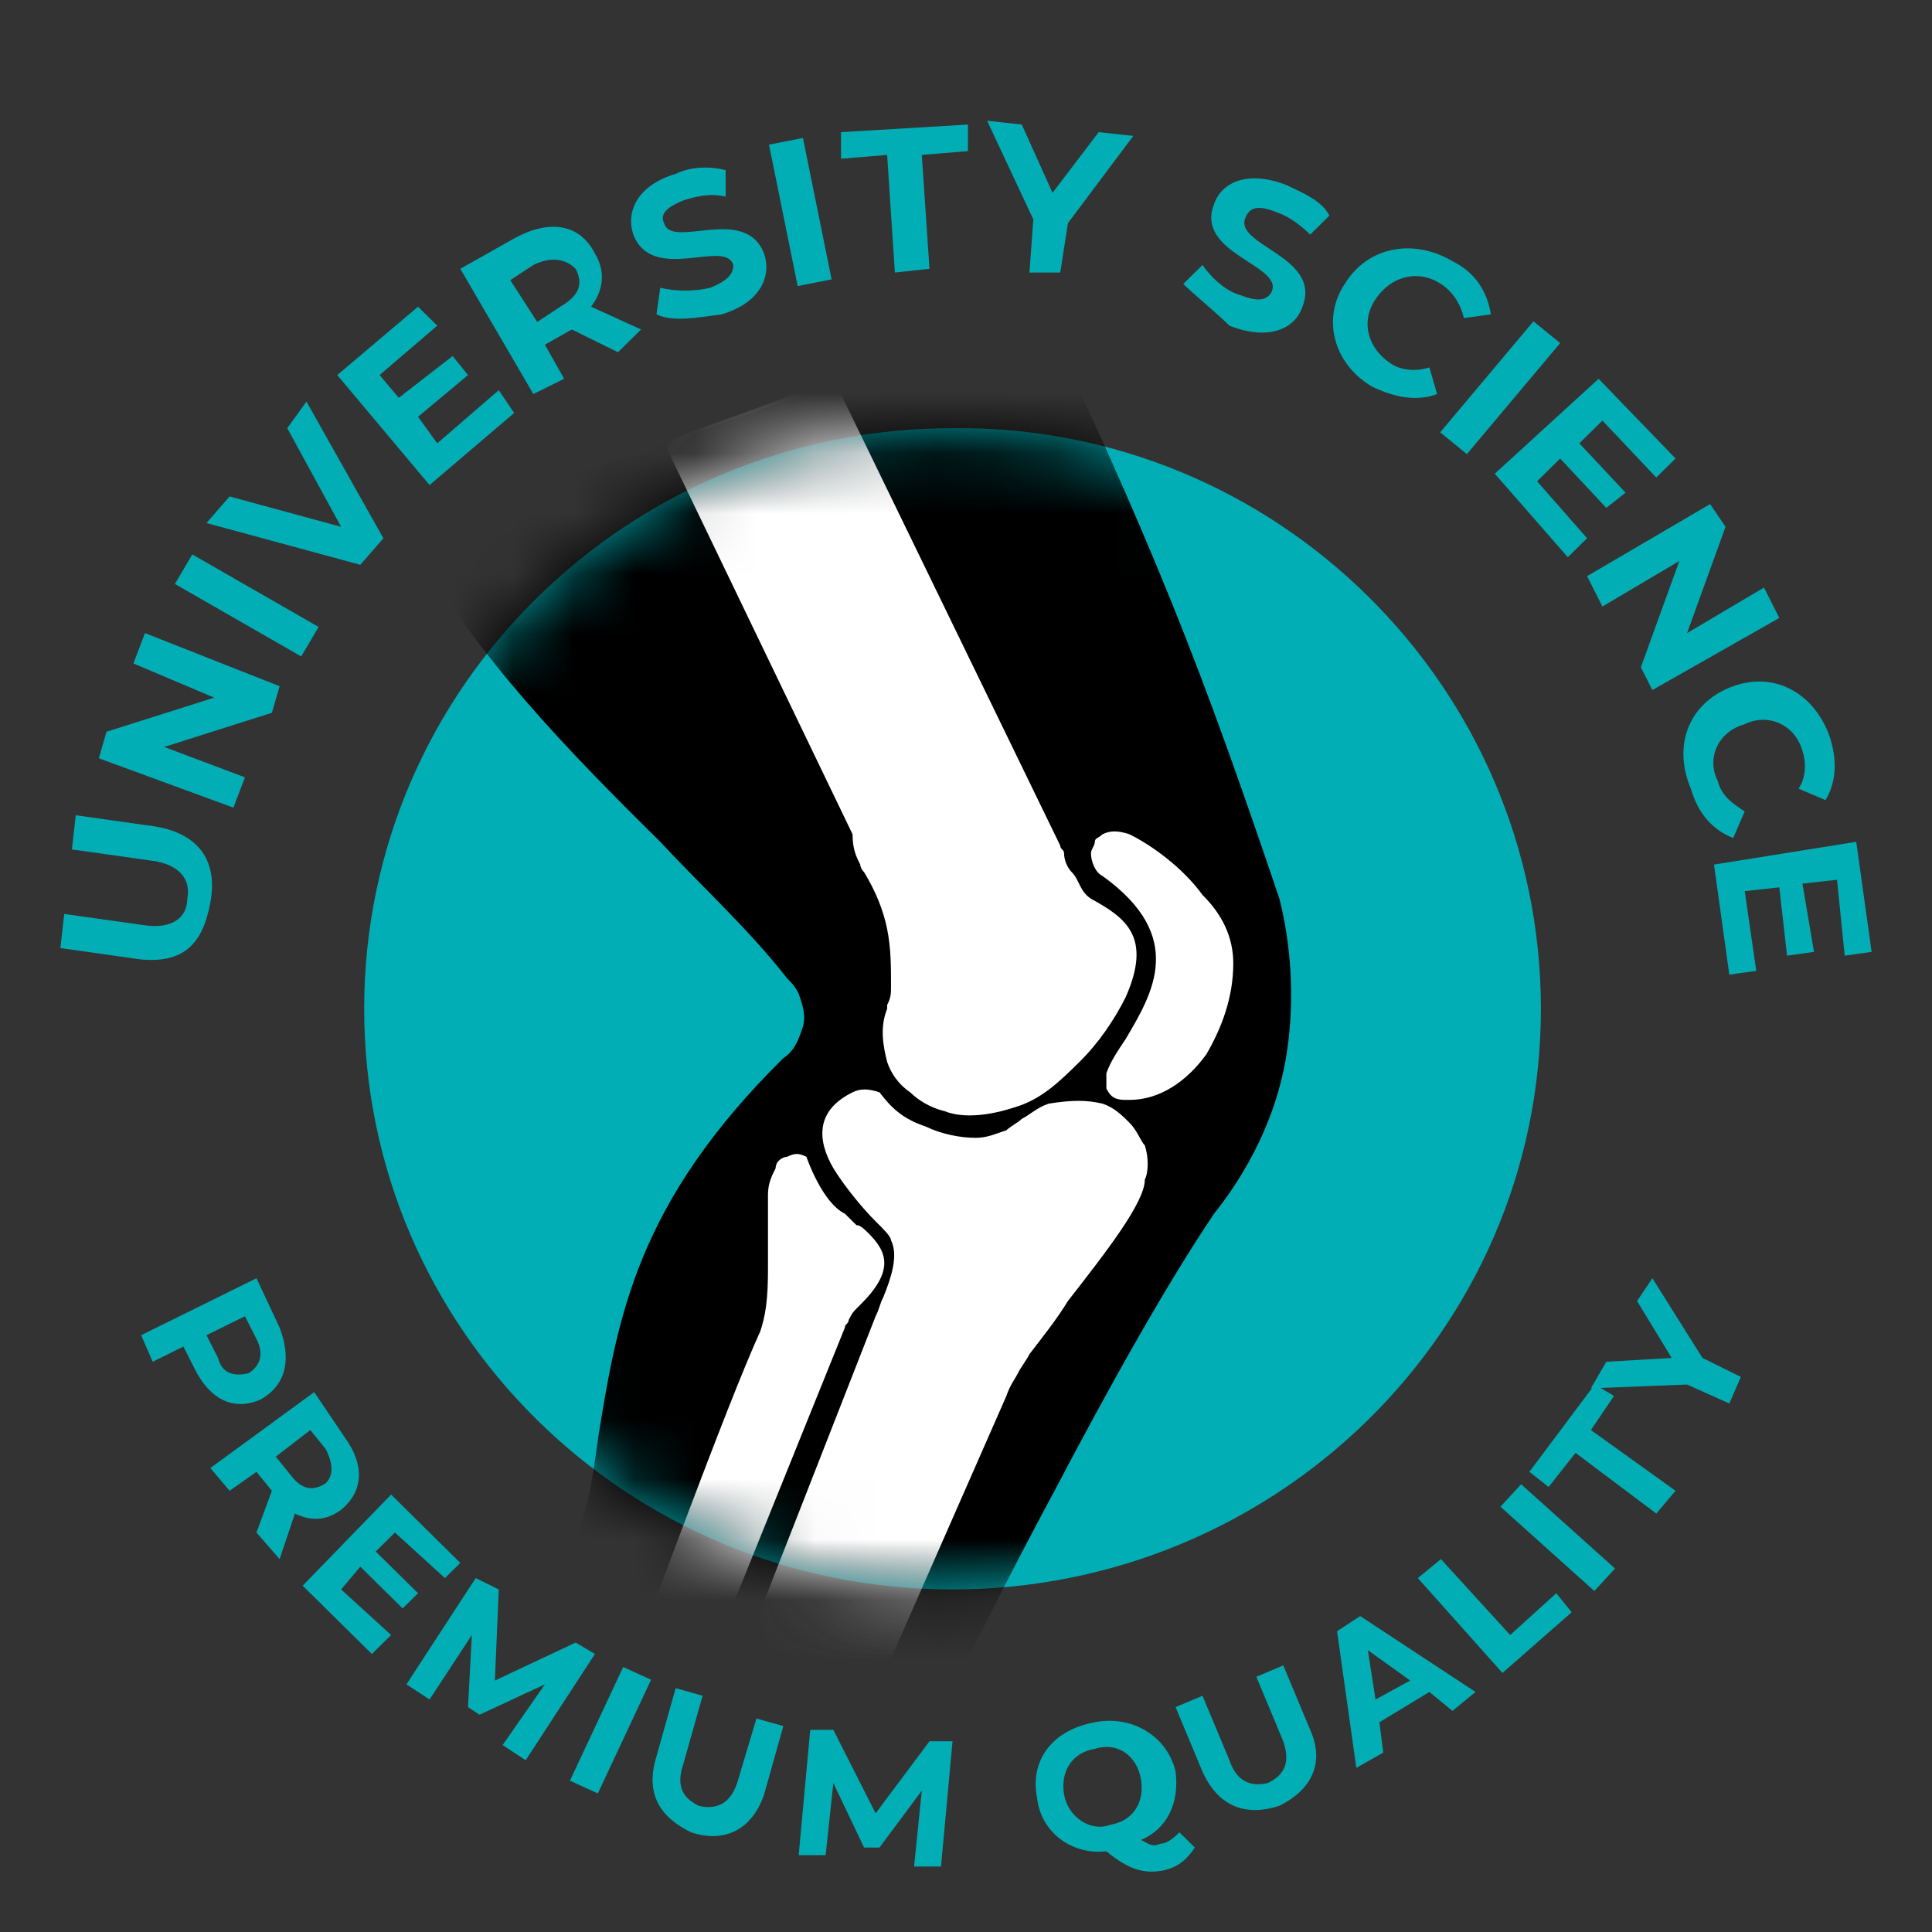 <svg width="32" height="32" viewBox="0 0 32 32" fill="none" xmlns="http://www.w3.org/2000/svg">
<rect x="0" y="0" width="32" height="32" fill="#333333" stroke="none"/>
<path d="M25.522 16.709C25.522 22.052 21.127 26.326 15.777 26.326C10.363 26.326 6.032 21.989 6.032 16.709C6.032 11.366 10.427 7.092 15.777 7.092C21.127 7.029 25.522 11.366 25.522 16.709Z" fill="#01AEB5"/>
<mask id="mask0_223_26" style="mask-type:luminance" maskUnits="userSpaceOnUse" x="5" y="7" width="21" height="20">
<path d="M5.968 16.709C5.968 22.052 10.363 26.326 15.713 26.326C21.127 26.326 25.459 21.989 25.459 16.709C25.459 11.366 21.064 7.092 15.713 7.092C10.363 7.029 5.968 11.366 5.968 16.709Z" fill="white"/>
</mask>
<g mask="url(#mask0_223_26)">
<path d="M6.924 8.789C6.86 8.852 6.796 8.977 6.86 9.04C7.879 10.863 9.408 12.435 10.936 13.943C11.637 14.698 12.401 15.389 13.038 16.206C13.102 16.269 13.166 16.332 13.229 16.458C13.293 16.646 13.357 16.835 13.293 17.023C13.229 17.212 13.166 17.401 12.975 17.526C10.554 19.915 10.236 21.801 9.917 23.749C9.854 24.189 9.79 24.692 9.662 25.132C9.599 25.384 9.217 26.892 8.834 28.212C8.58 29.092 8.325 29.91 8.261 30.224C8.197 30.349 8.261 30.412 8.389 30.475H14.312C14.376 30.538 14.503 30.475 14.567 30.412C15.459 28.652 16.414 26.641 17.433 24.755C18.389 22.932 19.344 21.235 20.108 20.104C20.809 19.223 21.191 18.281 21.319 17.401C21.446 16.52 21.382 15.64 21.191 14.886C20.618 13.189 20.045 11.555 19.408 9.983C18.771 8.412 18.07 6.84 17.306 5.269C17.242 5.206 17.178 5.143 17.051 5.206L6.924 8.789Z" fill="black"/>
</g>
<mask id="mask1_223_26" style="mask-type:luminance" maskUnits="userSpaceOnUse" x="5" y="7" width="21" height="20">
<path d="M5.968 16.709C5.968 22.052 10.363 26.326 15.713 26.326C21.127 26.326 25.459 21.989 25.459 16.709C25.459 11.366 21.064 7.092 15.713 7.092C10.363 7.029 5.968 11.366 5.968 16.709Z" fill="white"/>
</mask>
<g mask="url(#mask1_223_26)">
<path d="M20.427 15.955C20.427 15.515 20.236 15.138 19.917 14.823C19.599 14.383 19.089 14.006 18.707 13.818C18.516 13.755 18.389 13.755 18.261 13.818C18.198 13.88 18.134 13.88 18.134 13.943C18.134 14.006 18.07 14.069 18.07 14.132C18.07 14.258 18.134 14.446 18.261 14.509C19.662 15.515 19.089 16.458 18.643 17.212C18.516 17.401 18.389 17.589 18.325 17.778C18.325 17.84 18.325 17.966 18.325 18.029C18.389 18.155 18.452 18.218 18.643 18.218H18.707C19.217 18.218 19.662 17.903 19.981 17.463C20.236 17.023 20.427 16.52 20.427 15.955Z" fill="white"/>
</g>
<mask id="mask2_223_26" style="mask-type:luminance" maskUnits="userSpaceOnUse" x="5" y="7" width="21" height="20">
<path d="M5.968 16.709C5.968 22.052 10.363 26.326 15.713 26.326C21.127 26.326 25.459 21.989 25.459 16.709C25.459 11.366 21.064 7.092 15.713 7.092C10.363 7.029 5.968 11.366 5.968 16.709Z" fill="white"/>
</mask>
<g mask="url(#mask2_223_26)">
<path d="M14.248 14.32C14.248 14.32 14.248 14.383 14.312 14.446C14.503 14.76 14.631 15.075 14.694 15.389C14.758 15.703 14.758 16.018 14.758 16.332C14.758 16.458 14.758 16.52 14.694 16.646C14.694 16.646 14.694 16.646 14.694 16.709C14.567 17.023 14.631 17.338 14.694 17.589C14.758 17.778 14.885 17.966 15.076 18.092C15.204 18.218 15.395 18.343 15.65 18.406C15.968 18.532 16.414 18.469 16.796 18.343C17.242 18.218 17.561 17.903 17.879 17.589C18.198 17.275 18.452 16.898 18.643 16.52C19.089 15.515 18.643 15.2 18.07 14.886C17.879 14.76 17.879 14.572 17.752 14.446C17.688 14.383 17.624 14.258 17.624 14.132C17.624 14.069 17.561 14.069 17.561 14.006L13.866 6.4C13.803 6.337 13.739 6.274 13.611 6.337C11.637 7.154 10.936 7.217 11.064 7.469L14.121 13.818C14.121 14.069 14.185 14.195 14.248 14.32Z" fill="white"/>
</g>
<mask id="mask3_223_26" style="mask-type:luminance" maskUnits="userSpaceOnUse" x="5" y="7" width="21" height="20">
<path d="M5.968 16.709C5.968 22.052 10.363 26.326 15.713 26.326C21.127 26.326 25.459 21.989 25.459 16.709C25.459 11.366 21.064 7.092 15.713 7.092C10.363 7.029 5.968 11.366 5.968 16.709Z" fill="white"/>
</mask>
<g mask="url(#mask3_223_26)">
<path d="M13.994 21.989C13.994 21.926 14.057 21.926 14.057 21.863C14.121 21.738 14.121 21.738 14.248 21.612C14.822 21.046 14.694 20.732 14.376 20.418C14.312 20.355 14.248 20.292 14.185 20.292C14.121 20.229 14.057 20.166 13.994 20.103C13.611 19.915 13.357 19.16 13.357 19.16C13.229 19.098 13.166 19.098 13.038 19.16C12.975 19.16 12.847 19.223 12.847 19.349C12.783 19.475 12.72 19.601 12.72 19.789C12.72 19.978 12.72 20.166 12.72 20.355C12.72 20.481 12.72 20.669 12.72 20.732C12.72 20.795 12.72 20.858 12.72 20.921C12.72 21.298 12.72 21.675 12.592 22.052C12.019 23.309 10.745 26.829 9.917 28.967C9.726 29.469 9.599 29.847 9.471 30.224C9.408 30.349 9.471 30.412 9.981 30.475C10.49 30.538 10.554 30.475 10.618 30.349L13.994 21.989Z" fill="white"/>
</g>
<mask id="mask4_223_26" style="mask-type:luminance" maskUnits="userSpaceOnUse" x="5" y="7" width="21" height="20">
<path d="M5.968 16.709C5.968 22.052 10.363 26.326 15.713 26.326C21.127 26.326 25.459 21.989 25.459 16.709C25.459 11.366 21.064 7.092 15.713 7.092C10.363 7.029 5.968 11.366 5.968 16.709Z" fill="white"/>
</mask>
<g mask="url(#mask4_223_26)">
<path d="M18.707 18.595C18.58 18.469 18.452 18.343 18.261 18.28C18.006 18.218 17.752 18.218 17.369 18.28C17.178 18.343 17.051 18.469 16.924 18.532C16.86 18.595 16.733 18.658 16.669 18.721C16.478 18.783 16.35 18.846 16.159 18.846C15.904 18.846 15.586 18.783 15.331 18.658C14.949 18.532 14.758 18.343 14.567 18.092C14.376 18.029 14.248 18.029 14.121 18.092C13.484 18.406 13.548 18.909 13.803 19.349C13.994 19.663 14.312 20.041 14.503 20.229C14.63 20.355 14.758 20.481 14.758 20.544C14.885 20.795 14.758 21.172 14.63 21.486C14.567 21.612 14.567 21.675 14.503 21.801L11.255 30.098C11.191 30.224 11.255 30.287 12.338 30.349C13.42 30.412 13.484 30.349 13.548 30.224L16.669 23.121C16.733 22.932 16.796 22.869 16.86 22.744C16.924 22.618 16.987 22.555 17.051 22.429C17.242 22.178 17.497 21.863 17.688 21.549C18.325 20.732 18.962 19.915 18.962 19.538C19.025 19.412 19.025 19.161 18.962 18.972C18.898 18.909 18.834 18.721 18.707 18.595Z" fill="white"/>
</g>
<path d="M2.338 15.892L1 15.703L1.064 15.138L2.401 15.326C2.847 15.389 3.102 15.2 3.102 14.886C3.166 14.572 2.975 14.32 2.529 14.258L1.191 14.069L1.255 13.503L2.592 13.692C3.293 13.818 3.611 14.258 3.484 14.949C3.357 15.64 3.038 15.955 2.338 15.892Z" fill="#01AEB5"/>
<path d="M2.401 10.486L4.631 11.366L4.503 11.806L2.72 12.372L4.057 12.875L3.866 13.377L1.637 12.56L1.764 12.12L3.548 11.555L2.21 10.989L2.401 10.486Z" fill="#01AEB5"/>
<path d="M3.185 9.183L2.897 9.672L4.989 10.873L5.277 10.384L3.185 9.183Z" fill="#01AEB5"/>
<path d="M5.076 6.652L6.35 8.915L5.968 9.355L3.42 8.663L3.803 8.223L5.65 8.726L4.758 7.092L5.076 6.652Z" fill="#01AEB5"/>
<path d="M8.261 6.463L8.516 6.84L7.115 8.034L5.586 6.212L6.924 5.08L7.242 5.394L6.287 6.212L6.605 6.589L7.497 5.897L7.752 6.212L6.924 6.903L7.242 7.343L8.261 6.463Z" fill="#01AEB5"/>
<path d="M10.236 5.834L9.471 5.457L9.025 5.709L9.344 6.274L8.834 6.526L7.624 4.452L8.516 3.949C9.089 3.634 9.599 3.697 9.854 4.2C10.045 4.514 9.981 4.829 9.79 5.08L10.618 5.457L10.236 5.834ZM8.834 4.389L8.452 4.64L8.898 5.332L9.28 5.08C9.599 4.892 9.662 4.703 9.535 4.452C9.344 4.263 9.089 4.263 8.834 4.389Z" fill="#01AEB5"/>
<path d="M10.873 5.206L10.936 4.766C11.191 4.829 11.509 4.829 11.764 4.766C12.083 4.64 12.146 4.514 12.146 4.389C12.019 3.949 10.809 4.703 10.49 3.886C10.363 3.509 10.554 3.069 11.191 2.88C11.446 2.754 11.764 2.754 12.019 2.817V3.257C11.764 3.194 11.509 3.257 11.319 3.32C11 3.446 10.936 3.571 11 3.697C11.127 4.137 12.338 3.383 12.656 4.2C12.783 4.577 12.592 5.017 11.955 5.206C11.509 5.269 11.127 5.332 10.873 5.206Z" fill="#01AEB5"/>
<path d="M13.299 2.285L12.737 2.396L13.212 4.738L13.774 4.627L13.299 2.285Z" fill="#01AEB5"/>
<path d="M14.694 2.566L13.93 2.629V2.189L16.032 2.063V2.503L15.268 2.566L15.395 4.452L14.822 4.514L14.694 2.566Z" fill="#01AEB5"/>
<path d="M17.688 3.697L17.561 4.514H17.051L17.115 3.634L16.35 2L16.924 2.063L17.433 3.194L18.198 2.189L18.771 2.251L17.688 3.697Z" fill="#01AEB5"/>
<path d="M19.599 4.703L19.917 4.389C20.045 4.577 20.299 4.829 20.554 4.891C20.873 5.017 21 4.954 21.064 4.829C21.255 4.389 19.79 4.2 20.108 3.383C20.236 3.006 20.681 2.817 21.318 3.069C21.573 3.194 21.892 3.32 22.019 3.571L21.701 3.886C21.509 3.697 21.318 3.571 21.127 3.509C20.809 3.383 20.681 3.446 20.618 3.634C20.49 4.074 21.892 4.263 21.573 5.08C21.446 5.457 21 5.646 20.363 5.394C20.108 5.143 19.79 4.891 19.599 4.703Z" fill="#01AEB5"/>
<path d="M22.274 4.703C22.656 4.074 23.42 3.949 24.057 4.326C24.439 4.514 24.631 4.829 24.694 5.206L24.248 5.269C24.185 5.017 24.057 4.829 23.866 4.703C23.484 4.452 23.038 4.577 22.784 4.954C22.529 5.332 22.656 5.772 23.038 6.023C23.229 6.149 23.484 6.149 23.675 6.086L23.803 6.526C23.484 6.652 23.102 6.589 22.72 6.4C22.083 6.023 21.892 5.269 22.274 4.703Z" fill="#01AEB5"/>
<path d="M25.399 5.322L23.854 7.161L24.296 7.522L25.841 5.683L25.399 5.322Z" fill="#01AEB5"/>
<path d="M26.287 8.915L25.968 9.229L24.758 7.846L26.478 6.274L27.752 7.594L27.433 7.909L26.541 6.966L26.159 7.343L26.924 8.16L26.605 8.412L25.841 7.594L25.459 7.972L26.287 8.915Z" fill="#01AEB5"/>
<path d="M29.471 10.235L27.369 11.429L27.178 11.052L27.815 9.292L26.541 10.046L26.287 9.543L28.325 8.349L28.58 8.726L27.943 10.486L29.217 9.732L29.471 10.235Z" fill="#01AEB5"/>
<path d="M28.707 11.366C29.408 11.115 30.045 11.492 30.299 12.183C30.427 12.56 30.427 12.938 30.236 13.252L29.79 13.063C29.917 12.875 29.917 12.623 29.854 12.435C29.726 11.995 29.28 11.806 28.898 11.995C28.452 12.12 28.261 12.56 28.452 12.938C28.516 13.189 28.707 13.315 28.898 13.44L28.707 13.88C28.389 13.755 28.134 13.503 28.006 13.063C27.688 12.309 28.006 11.617 28.707 11.366Z" fill="#01AEB5"/>
<path d="M29.089 16.08L28.643 16.143L28.389 14.32L30.745 13.943L31 15.766L30.554 15.829L30.427 14.572L29.854 14.635L30.045 15.766L29.599 15.829L29.471 14.697L28.898 14.76L29.089 16.08Z" fill="#01AEB5"/>
<path d="M4.312 23.183C3.866 23.372 3.484 23.183 3.229 22.681L3.038 22.303L2.529 22.555L2.338 22.115L4.248 21.172L4.631 21.989C4.822 22.492 4.758 22.932 4.312 23.183ZM4.121 22.744C4.312 22.618 4.376 22.429 4.248 22.178L4.057 21.801L3.42 22.115L3.611 22.492C3.675 22.744 3.866 22.806 4.121 22.744Z" fill="#01AEB5"/>
<path d="M4.248 25.384L4.503 24.692L4.248 24.378L3.803 24.692L3.484 24.315L5.204 23.058L5.713 23.812C6.032 24.252 6.032 24.692 5.65 25.006C5.395 25.195 5.14 25.195 4.885 25.069L4.631 25.824L4.248 25.384ZM5.395 24.001L5.14 23.686L4.567 24.127L4.822 24.441C5.013 24.692 5.204 24.692 5.395 24.567C5.522 24.441 5.522 24.252 5.395 24.001Z" fill="#01AEB5"/>
<path d="M6.478 27.081L6.159 27.395L5.013 26.264L6.478 24.755L7.624 25.887L7.369 26.138L6.541 25.384L6.223 25.698L6.924 26.389L6.669 26.641L5.968 25.949L5.65 26.326L6.478 27.081Z" fill="#01AEB5"/>
<path d="M8.325 28.904L9.025 27.898L7.943 28.401L7.752 28.275L7.815 27.081L7.115 28.149L6.732 27.898L7.879 26.138L8.261 26.326L8.197 27.835L9.535 27.206L9.854 27.395L8.707 29.155L8.325 28.904Z" fill="#01AEB5"/>
<path d="M10.322 27.611L9.44 29.494L9.902 29.705L10.784 27.822L10.322 27.611Z" fill="#01AEB5"/>
<path d="M10.873 29.092L11.191 27.961L11.637 28.087L11.318 29.218C11.191 29.595 11.318 29.784 11.573 29.91C11.828 29.972 12.083 29.909 12.21 29.532L12.529 28.464L12.975 28.589L12.656 29.721C12.465 30.287 12.019 30.538 11.446 30.349C10.936 30.098 10.681 29.721 10.873 29.092Z" fill="#01AEB5"/>
<path d="M15.14 30.915L15.268 29.658L14.567 30.601H14.312L13.803 29.532L13.675 30.727H13.229L13.42 28.652H13.803L14.503 30.035L15.395 28.841H15.777L15.586 30.915H15.14Z" fill="#01AEB5"/>
<path d="M19.79 30.601C19.662 30.79 19.535 30.915 19.28 30.978C18.962 31.041 18.707 30.978 18.325 30.664C17.752 30.727 17.242 30.349 17.178 29.784C17.051 29.155 17.433 28.652 18.134 28.526C18.771 28.401 19.344 28.778 19.471 29.344C19.535 29.847 19.344 30.287 18.898 30.475C19.026 30.538 19.089 30.601 19.216 30.538C19.344 30.538 19.471 30.412 19.535 30.349L19.79 30.601ZM18.389 30.224C18.771 30.161 18.962 29.847 18.898 29.469C18.834 29.092 18.516 28.841 18.134 28.967C17.752 29.029 17.561 29.344 17.624 29.721C17.688 30.098 18.07 30.349 18.389 30.224Z" fill="#01AEB5"/>
<path d="M19.917 29.344L19.471 28.275L19.917 28.087L20.363 29.155C20.49 29.532 20.745 29.595 21 29.532C21.255 29.407 21.382 29.218 21.255 28.841L20.809 27.772L21.255 27.584L21.701 28.652C21.955 29.218 21.701 29.658 21.191 29.909C20.618 30.098 20.172 29.909 19.917 29.344Z" fill="#01AEB5"/>
<path d="M23.675 28.024L22.847 28.526L22.911 29.029L22.465 29.281L22.146 27.018L22.529 26.767L24.439 28.024L24.057 28.338L23.675 28.024ZM23.357 27.835L22.656 27.332L22.783 28.149L23.357 27.835Z" fill="#01AEB5"/>
<path d="M23.484 26.138L23.866 25.824L25.013 27.081L25.777 26.389L26.032 26.704L24.885 27.709L23.484 26.138Z" fill="#01AEB5"/>
<path d="M25.195 24.584L24.852 24.956L26.407 26.352L26.75 25.98L25.195 24.584Z" fill="#01AEB5"/>
<path d="M26.096 24.064L25.65 24.629L25.331 24.378L26.414 22.932L26.733 23.121L26.35 23.686L27.752 24.692L27.433 25.069L26.096 24.064Z" fill="#01AEB5"/>
<path d="M28.198 22.492L28.834 22.806L28.643 23.246L27.943 22.932L26.35 22.995L26.605 22.555L27.688 22.492L27.115 21.549L27.369 21.172L28.198 22.492Z" fill="#01AEB5"/>
</svg>
